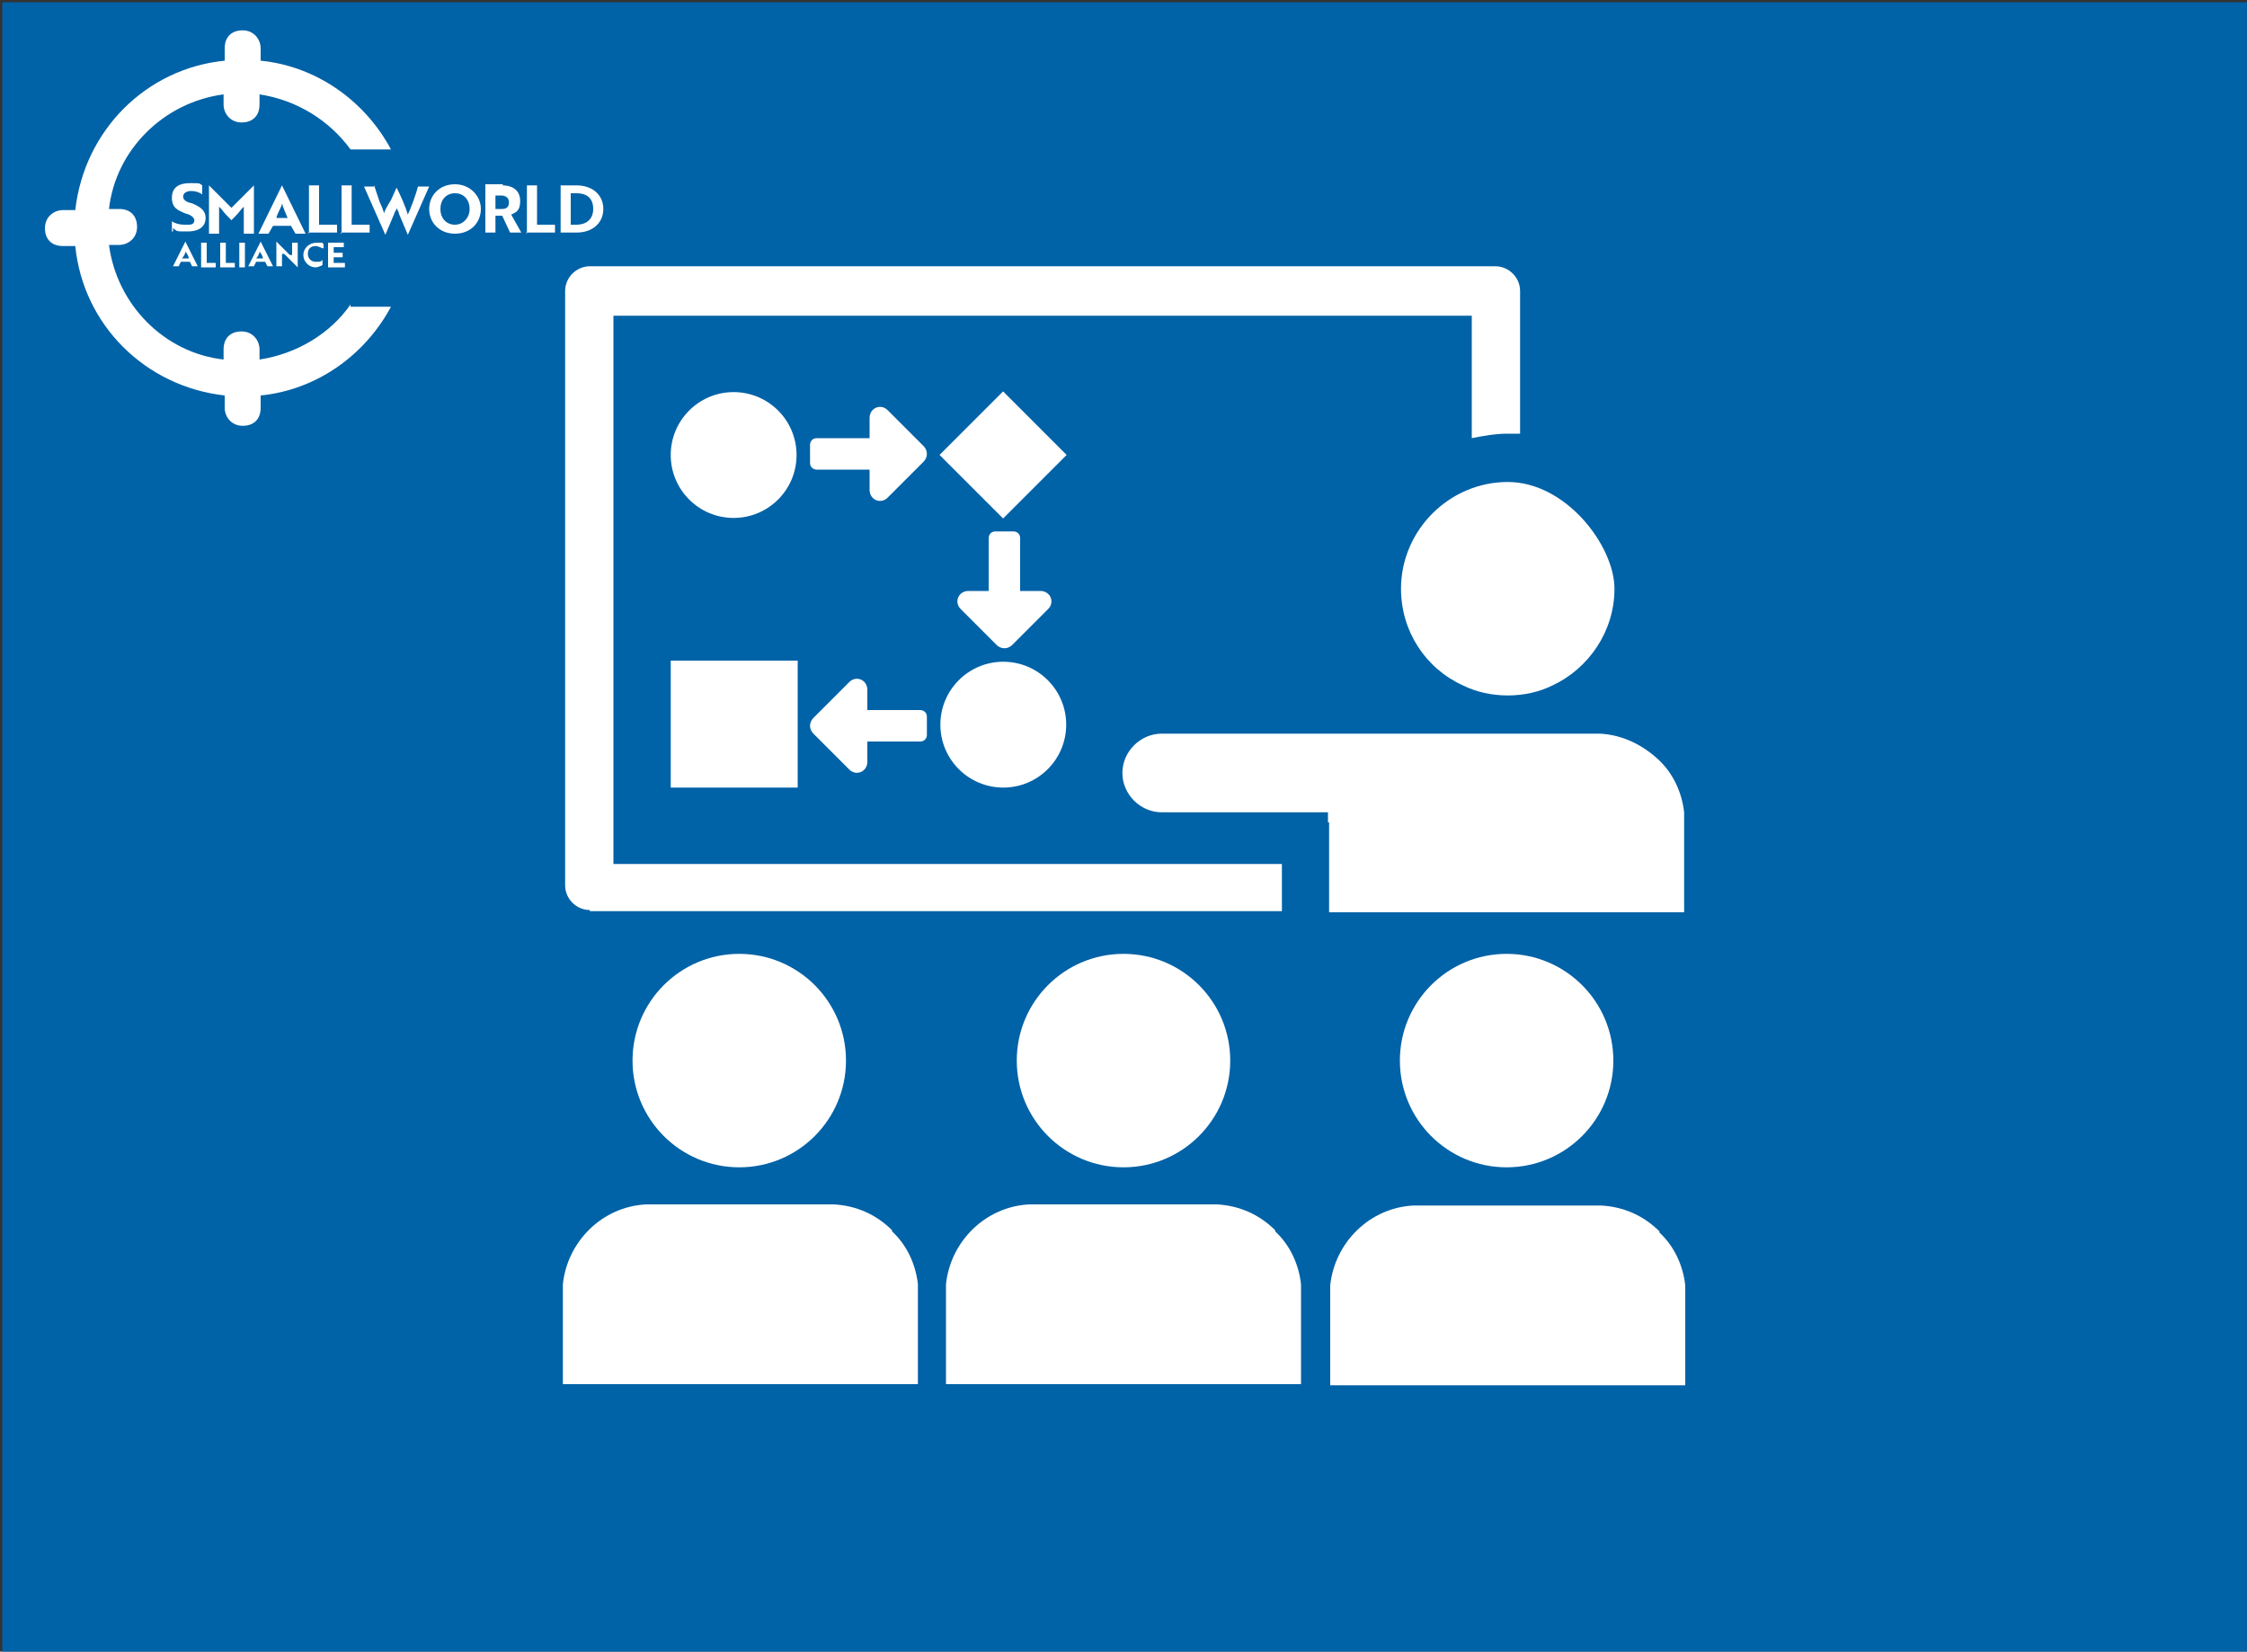 <?xml version="1.0" encoding="UTF-8"?>
<svg id="Ebene_1" xmlns="http://www.w3.org/2000/svg" version="1.1" viewBox="0 0 200 147">
  <rect x="0" y="0" width="200" height="147" fill="#333333" stroke="none"/>
  <!-- Generator: Adobe Illustrator 29.2.0, SVG Export Plug-In . SVG Version: 2.1.0 Build 108)  -->
  <defs>
    <style>
      .st0 {
        fill: #fff;
      }

      .st1 {
        fill: #0062a7;
      }
    </style>
  </defs>
  <polyline class="st1" points=".2 147 .2 .2 200 .2 200 147"/>
  <g id="SW6_Case">
    <path class="st0" d="M52.5,81.1h61.6v-4.2h-59.5V28.1h76.4v10.9c1-.2,2.1-.4,3.2-.4s.7,0,1.1,0v-12.7c0-1.2-1-2.2-2.2-2.2H52.5c-1.2,0-2.2,1-2.2,2.2v52.9c0,1.2,1,2.2,2.2,2.2Z"/>
    <circle class="st0" cx="134.1" cy="94.4" r="9.5"/>
    <path class="st0" d="M147.7,109.6c-1.4-1.4-3.2-2.2-5.2-2.3h-16.7c-3.9.2-7,3.3-7.4,7.1,0,.3,0,.6,0,.9s0,.6,0,.9v7.1h31.6v-7.1c0-.3,0-.6,0-.9s0-.6,0-.9c-.2-1.8-1-3.5-2.3-4.7Z"/>
    <circle class="st0" cx="100" cy="94.4" r="9.5"/>
    <path class="st0" d="M113.5,109.5c-1.4-1.4-3.2-2.2-5.2-2.3h-16.7c-3.9.2-7,3.3-7.4,7.1,0,.3,0,.6,0,.9s0,.6,0,.9v7.1h31.6v-7.1c0-.3,0-.6,0-.9s0-.6,0-.9c-.2-1.8-1-3.5-2.3-4.7Z"/>
    <circle class="st0" cx="65.8" cy="94.4" r="9.5"/>
    <path class="st0" d="M79.4,109.5c-1.4-1.4-3.2-2.2-5.2-2.3h-16.7c-3.9.2-7,3.3-7.4,7.1,0,.3,0,.6,0,.9s0,.6,0,.9v7.1h31.6v-7.1c0-.3,0-.6,0-.9s0-.6,0-.9c-.2-1.8-1-3.5-2.3-4.7Z"/>
    <path class="st0" d="M118.3,73.2c0,.3,0,.6,0,.9v7.1h31.6s0,0,0,0v-7.1c0-.3,0-.6,0-.9s0-.6,0-.9c-.2-1.8-1-3.5-2.3-4.7-1.4-1.3-3.2-2.2-5.2-2.3h-13.2s-3.6,0-3.6,0c0,0-.2,0-.2,0h-22c-1.9,0-3.5,1.6-3.5,3.5s1.6,3.5,3.5,3.5h14.8c0,.3,0,.6,0,.9Z"/>
    <path class="st0" d="M124.7,52.4c0,3.8,2.2,7.1,5.5,8.6,1.2.6,2.6.9,4,.9s2.8-.3,4-.9c3.2-1.5,5.5-4.8,5.5-8.6s-4.3-9.5-9.5-9.5-9.5,4.3-9.5,9.5Z"/>
    <circle class="st0" cx="65.3" cy="40.5" r="5.6"/>
    <circle class="st0" cx="89.3" cy="64.5" r="5.6"/>
    <rect class="st0" x="59.7" y="58.8" width="11.3" height="11.3"/>
    <path class="st0" d="M72.1,39.8v1.4c0,.4.3.6.6.6h4.7s0,1.8,0,1.8c0,.9,1,1.3,1.6.7l3.2-3.2c.4-.4.4-1,0-1.4l-3.2-3.2c-.6-.6-1.6-.2-1.6.7v1.8c0,0-4.7,0-4.7,0-.4,0-.6.3-.6.6Z"/>
    <rect class="st0" x="85.3" y="36.5" width="8" height="8" transform="translate(-2.5 75) rotate(-45)"/>
    <path class="st0" d="M82.5,65.2v-1.4c0-.4-.3-.6-.6-.6h-4.7s0-1.8,0-1.8c0-.9-1-1.3-1.6-.7l-3.2,3.2c-.4.4-.4,1,0,1.4l3.2,3.2c.6.6,1.6.2,1.6-.7v-1.8c0,0,4.7,0,4.7,0,.4,0,.6-.3.6-.6Z"/>
    <path class="st0" d="M90,47.3h-1.4c-.4,0-.6.3-.6.6v4.7s-1.8,0-1.8,0c-.9,0-1.3,1-.7,1.6l3.2,3.2c.4.4,1,.4,1.4,0l3.2-3.2c.6-.6.2-1.6-.7-1.6h-1.8c0,0,0-4.7,0-4.7,0-.4-.3-.6-.6-.6Z"/>
  </g>
  <g>
    <g>
      <path class="st0" d="M16.5,21.5h0l1.1,2.2h-.5l-.2-.4h-.8l-.2.4h-.5l1.1-2.2h0ZM16.8,23c0-.2-.2-.5-.3-.6,0,.2-.2.5-.3.6,0,0,.5,0,.5,0Z"/>
      <path class="st0" d="M17.9,23.8v-2.2h.5v1.8h.8v.4h-1.3Z"/>
      <path class="st0" d="M19.6,23.8v-2.2h.5v1.8h.8v.4h-1.3Z"/>
      <path class="st0" d="M21.3,23.8v-2.2h.5v2.2h-.5Z"/>
      <path class="st0" d="M23.2,21.5h0l1.1,2.2h-.5l-.2-.4h-.8l-.2.4h-.5l1.1-2.2h0ZM23.4,23c0-.2-.2-.5-.3-.6,0,.2-.2.5-.3.6,0,0,.5,0,.5,0Z"/>
      <path class="st0" d="M26.5,23.8l-1.2-1.2h-.2c0,0,0,1.1,0,1.1h-.5v-2.2h0l1.2,1.2h.2c0,0,0-1.1,0-1.1h.5v2.2h0Z"/>
      <path class="st0" d="M28.7,22.1c0,0-.4-.2-.6-.2-.5,0-.7.3-.7.7s.3.7.7.7.5,0,.6-.2v.5c0,0-.4.2-.6.2-.6,0-1.1-.5-1.1-1.1s.5-1.1,1.2-1.1.5,0,.6.2v.5h0v-.2Z"/>
      <path class="st0" d="M29.2,23.8v-2.2h1.4v.4h-.9v.5h.8v.4h-.8v.5h1v.4h-1.5Z"/>
    </g>
    <g>
      <path class="st0" d="M15.3,20.6v-.9c.3.2.7.3,1.1.3h.4c.4,0,.5-.2.5-.4s-.3-.5-.8-.6c-.7-.3-1.2-.5-1.2-1.4s.6-1.3,1.6-1.3.8,0,1.1.2v.8c-.3-.2-.6-.3-1-.3s-.7.2-.7.5.3.5.8.6c.7.3,1.2.6,1.2,1.3s-.5,1.2-1.6,1.2-.9,0-1.3-.3h0v.3Z"/>
      <path class="st0" d="M19.7,18.6l-.2-.2v2.4h-.9v-4.3h0l2,2,2-2h0v4.3h-.9v-2.4l-.2.2c-.3.4-.6.7-.9,1-.4-.4-.6-.6-.9-1h0Z"/>
      <path class="st0" d="M25.1,16.5h0l2.1,4.3h-.9l-.4-.7h-1.6l-.4.7h-.9l2.1-4.3h0ZM25.6,19.4c-.2-.5-.4-.9-.5-1.3,0,.3-.4.8-.5,1.3h1.1Z"/>
      <path class="st0" d="M27.5,20.8v-4.3h.9v3.5h1.6v.7h-2.6Z"/>
      <path class="st0" d="M30.4,20.8v-4.3h.9v3.5h1.6v.7h-2.6Z"/>
      <path class="st0" d="M33.3,16.5l.5,1.5c.2.4.3.7.4,1,0-.2.2-.5.3-.7l.3-.5.5-1.1h0c.4.8.8,1.7,1,2.4.2-.4.7-1.7.9-2.5h1l-1.9,4.3h0l-.8-1.9c0-.2-.2-.4-.2-.5,0,.2-.2.4-.2.5l-.8,1.9h0l-1.9-4.3s1,0,1,0Z"/>
      <path class="st0" d="M40.5,16.4c1.3,0,2.3,1,2.3,2.2s-.9,2.2-2.3,2.2-2.3-1-2.3-2.2.9-2.2,2.3-2.2ZM40.5,20c.7,0,1.3-.6,1.3-1.4s-.5-1.4-1.3-1.4-1.3.6-1.3,1.4.5,1.4,1.3,1.4Z"/>
      <path class="st0" d="M44.7,16.5c1,0,1.6.5,1.6,1.4s-.4,1-.8,1.2l.9,1.6h-1l-.7-1.5h-.6v1.5h-.9v-4.3h1.6ZM44.1,17.3v1.3h.6c.4,0,.6-.2.6-.6s-.3-.6-.7-.6h-.6,0Z"/>
      <path class="st0" d="M46.9,20.8v-4.3h.9v3.5h1.6v.7h-2.6Z"/>
      <path class="st0" d="M49.9,20.8v-4.3h1.4c1.5,0,2.4.9,2.4,2.1s-.9,2.1-2.4,2.1h-1.4ZM50.8,17.3v2.7h.5c.9,0,1.5-.5,1.5-1.4s-.5-1.4-1.5-1.4h-.5Z"/>
    </g>
    <path class="st0" d="M31.2,27.1c-1.8,2.6-4.8,4.4-8.1,4.9v-.9c0-.8-.6-1.6-1.6-1.6s-1.6.6-1.6,1.6v.9c-5.3-.6-9.5-4.9-10.2-10.2h.9c.8,0,1.6-.6,1.6-1.6s-.6-1.6-1.6-1.6h-.9c.6-5.3,4.9-9.5,10.2-10.2v.9c0,.8.6,1.6,1.6,1.6s1.6-.6,1.6-1.6v-.9c3.3.5,6.2,2.3,8.1,4.9h3.6c-2.3-4.3-6.6-7.4-11.6-7.9v-1.1c0-.8-.6-1.6-1.6-1.6s-1.6.6-1.6,1.6v1.1c-7,.7-12.5,6.2-13.3,13.3h-1.1c-.8,0-1.6.6-1.6,1.6s.6,1.6,1.6,1.6h1.1c.7,7,6.2,12.5,13.3,13.3v1.1c0,.8.6,1.6,1.6,1.6s1.6-.6,1.6-1.6v-1.1c5-.5,9.3-3.6,11.6-7.9h-3.6v-.2Z"/>
  </g>
</svg>